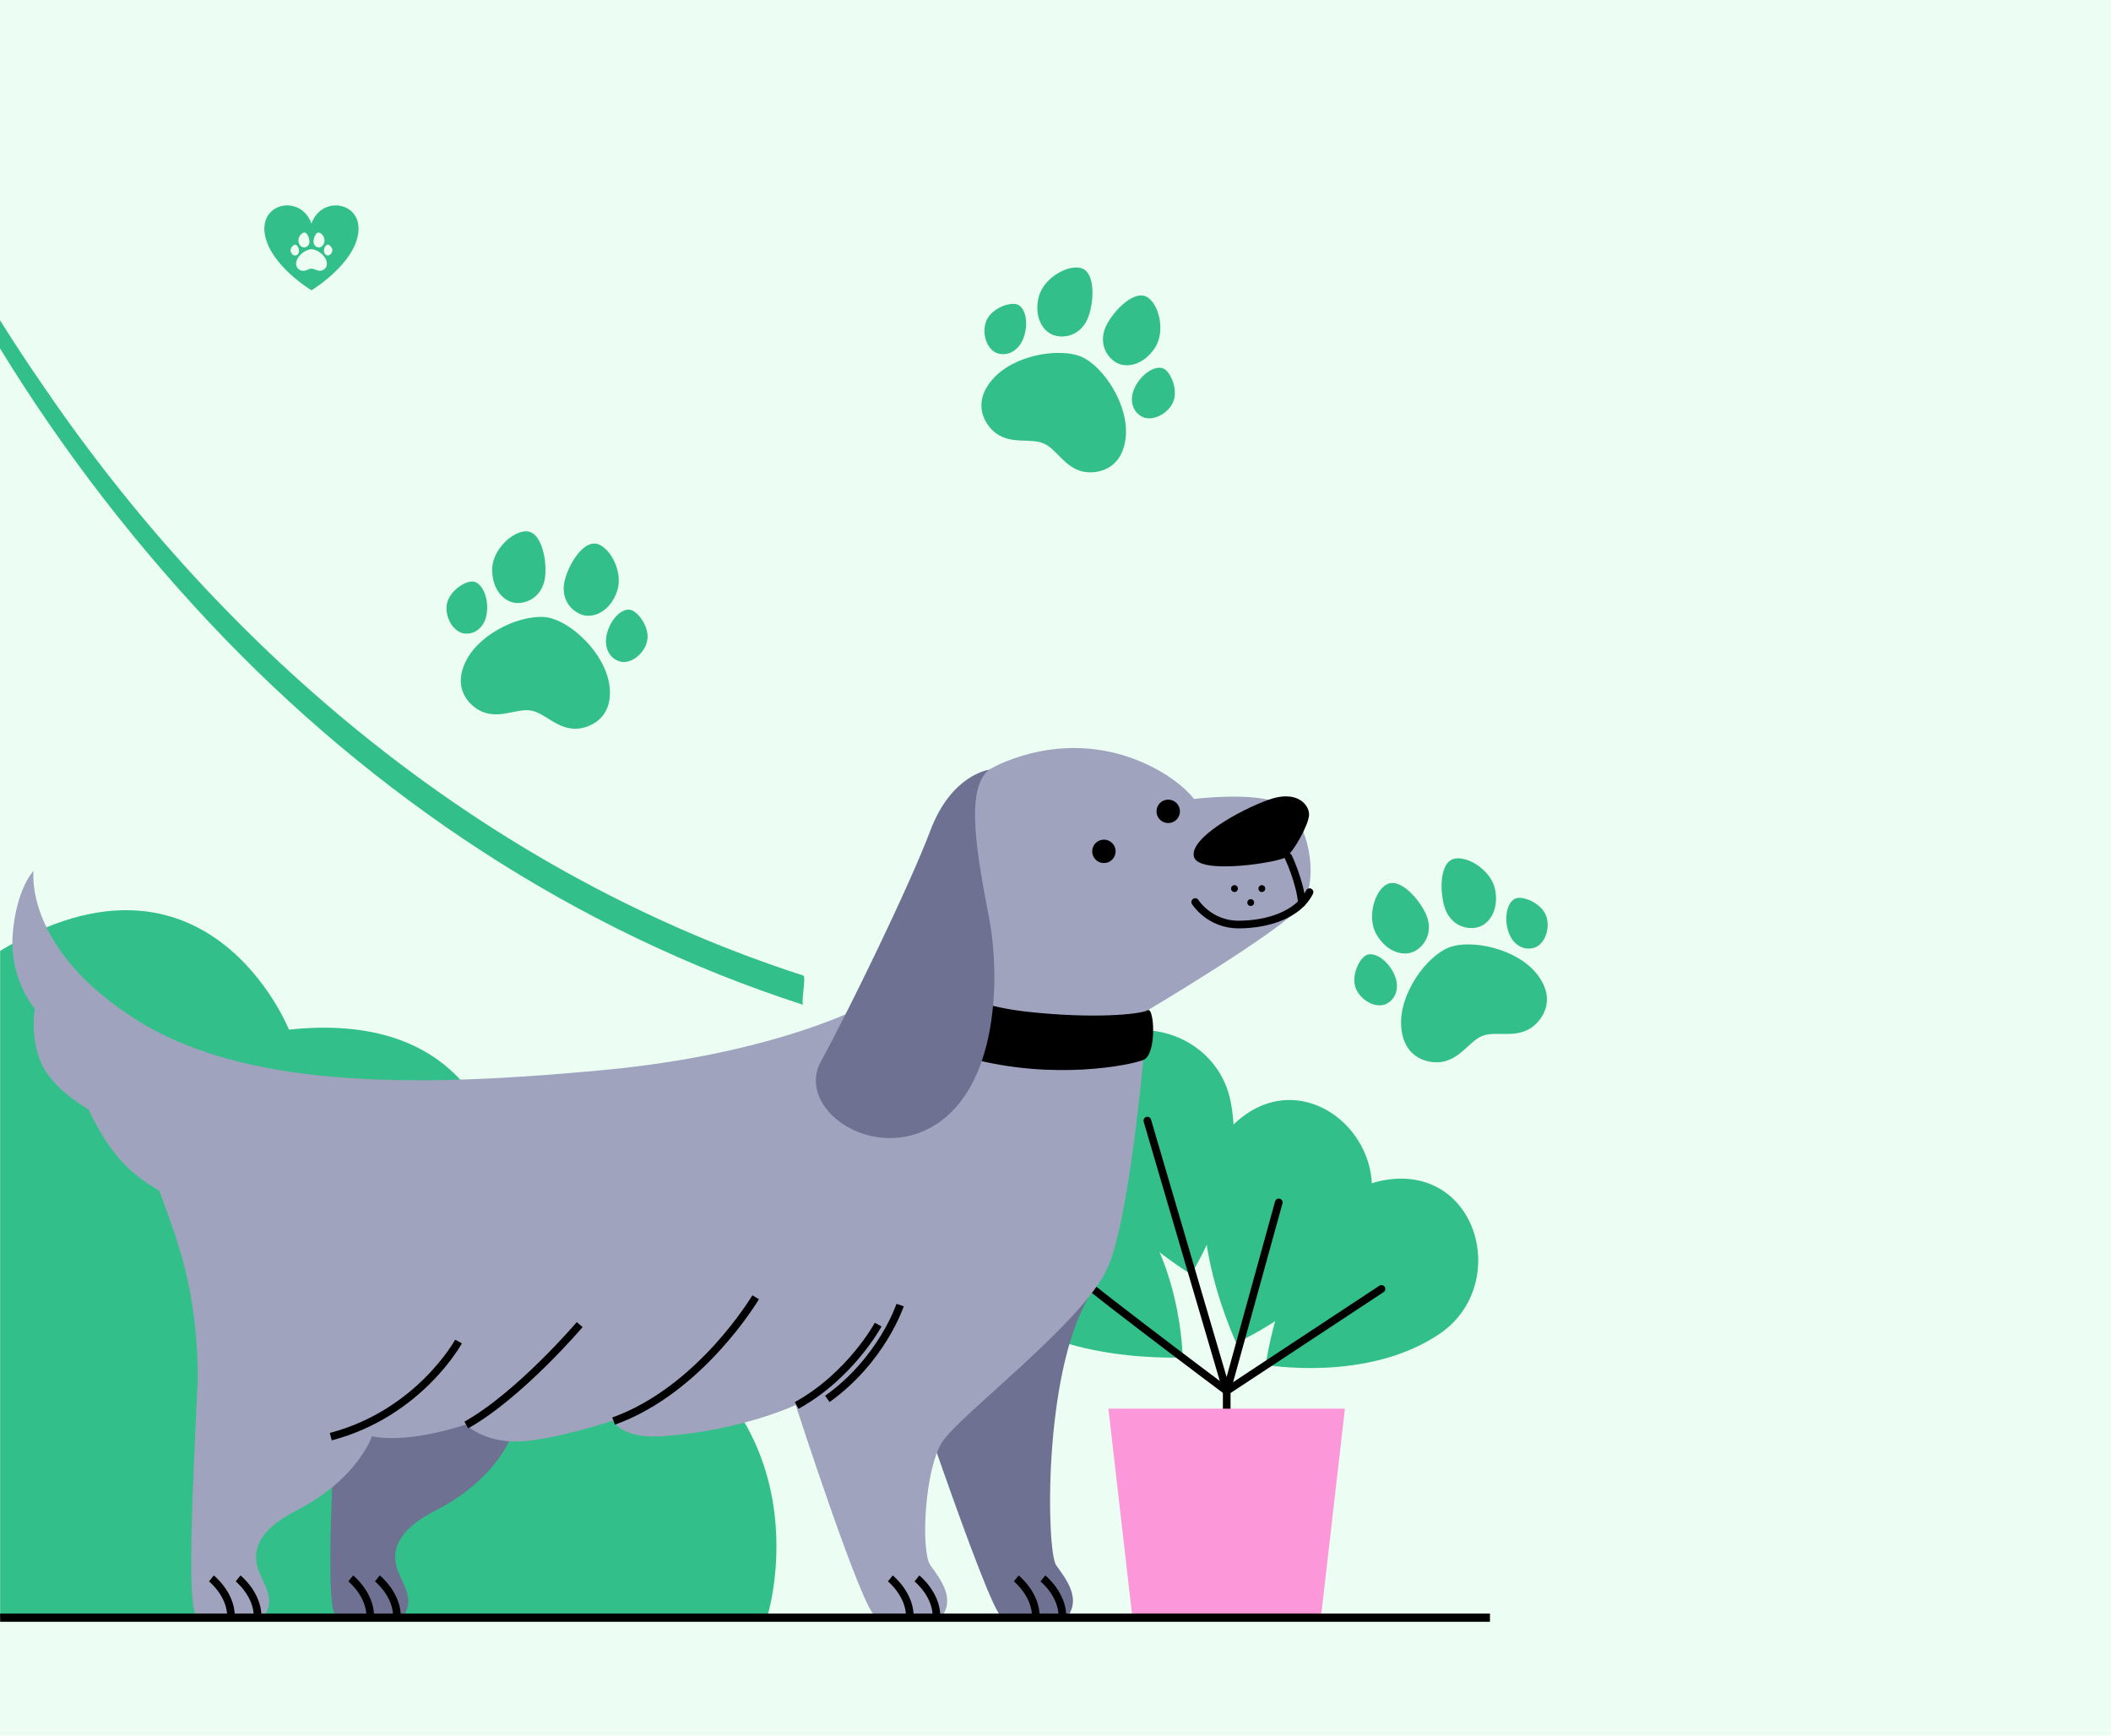 <svg xmlns="http://www.w3.org/2000/svg" xmlns:xlink="http://www.w3.org/1999/xlink" width="180" zoomAndPan="magnify" viewBox="0 0 135 111" height="148" preserveAspectRatio="xMidYMid meet" version="1.0"><defs><clipPath id="403895c5fe"><path d="M 0 0.434 L 135 0.434 L 135 110.684 L 0 110.684 Z M 0 0.434 " clip-rule="nonzero"/></clipPath><clipPath id="207209af73"><path d="M 17 93 L 33 93 L 33 110.684 L 17 110.684 Z M 17 93 " clip-rule="nonzero"/></clipPath><clipPath id="066b38ab82"><path d="M 15 93 L 31 93 L 31 110.684 L 15 110.684 Z M 15 93 " clip-rule="nonzero"/></clipPath><clipPath id="b4bb377d68"><path d="M 59 93 L 75 93 L 75 110.684 L 59 110.684 Z M 59 93 " clip-rule="nonzero"/></clipPath><clipPath id="d35ff44693"><path d="M 57 93 L 74 93 L 74 110.684 L 57 110.684 Z M 57 93 " clip-rule="nonzero"/></clipPath><clipPath id="35024ad6c8"><path d="M 51 93 L 67 93 L 67 110.684 L 51 110.684 Z M 51 93 " clip-rule="nonzero"/></clipPath><clipPath id="2542196c7b"><path d="M 49 93 L 66 93 L 66 110.684 L 49 110.684 Z M 49 93 " clip-rule="nonzero"/></clipPath><clipPath id="62f7851678"><path d="M 8 93 L 24 93 L 24 110.684 L 8 110.684 Z M 8 93 " clip-rule="nonzero"/></clipPath><clipPath id="d1032ccadd"><path d="M 6 93 L 22 93 L 22 110.684 L 6 110.684 Z M 6 93 " clip-rule="nonzero"/></clipPath></defs><rect x="-13.5" width="162" fill="#ffffff" y="-11.1" height="133.2" fill-opacity="1"/><rect x="-13.5" width="162" fill="#ecfef4" y="-11.1" height="133.2" fill-opacity="1"/><g clip-path="url(#403895c5fe)"><rect x="-13.5" width="162" fill="#ffffff" y="-11.1" height="133.2" fill-opacity="1"/><rect x="-13.5" width="162" fill="#ecfef4" y="-11.1" height="133.2" fill-opacity="1"/></g><path fill="#ecfef4" d="M 187.922 64.023 L 53.75 64.023 L 53.75 89.73 L 187.922 89.73 Z M 187.922 64.023 " fill-opacity="1" fill-rule="nonzero"/><path fill="#ecfef4" d="M 7.344 61.508 C 6.496 73.676 13.492 78.336 21.879 80.371 C 30.27 82.406 36.789 75.215 41.215 73.367 C 45.637 71.52 54.137 72.48 55.246 60.535 C 56.352 48.59 45.738 42.473 34.82 41.145 C 23.902 39.816 8.773 40.965 7.344 61.508 Z M 7.344 61.508 " fill-opacity="1" fill-rule="nonzero"/><path fill="#32bf8a" d="M 49.059 103.422 C 49.059 103.422 53.262 90.25 39.336 83.871 C 39.336 83.871 40.168 76.914 32.5 77.492 C 32.5 77.492 32.902 64.32 18.477 65.848 C 18.477 65.848 13.285 52.801 0.008 60.812 L 0.008 103.422 Z M 49.059 103.422 " fill-opacity="1" fill-rule="nonzero"/><path fill="#ecfef4" d="M 82.266 56.016 C 85.672 52.234 82.84 49.098 79.551 47.242 C 76.258 45.379 70.328 45.113 68.801 48.684 C 67.273 52.258 70.141 53.484 72.809 56.305 C 75.477 59.129 79.488 59.105 82.266 56.016 Z M 82.266 56.016 " fill-opacity="1" fill-rule="nonzero"/><path fill="#32bf8a" d="M 75.633 86.816 C 75.633 86.816 64.848 87.312 62.66 81.559 C 60.477 75.805 67.773 72.293 71.664 76.25 C 75.566 80.219 75.633 86.816 75.633 86.816 Z M 75.633 86.816 " fill-opacity="1" fill-rule="nonzero"/><path fill="#32bf8a" d="M 76.164 81.492 C 76.164 81.492 66.914 75.918 68.281 69.918 C 69.648 63.918 77.668 65.047 78.711 70.496 C 79.762 75.965 76.164 81.492 76.164 81.492 Z M 76.164 81.492 " fill-opacity="1" fill-rule="nonzero"/><path fill="#32bf8a" d="M 79.055 85.875 C 79.055 85.875 74.465 76.094 78.938 71.867 C 83.41 67.645 89.445 73.047 87.285 78.16 C 85.117 83.285 79.055 85.875 79.055 85.875 Z M 79.055 85.875 " fill-opacity="1" fill-rule="nonzero"/><path fill="#32bf8a" d="M 80.941 87.289 C 80.941 87.289 82.426 76.586 88.477 75.484 C 94.527 74.387 96.645 82.211 92.047 85.316 C 87.434 88.43 80.941 87.289 80.941 87.289 Z M 80.941 87.289 " fill-opacity="1" fill-rule="nonzero"/><path stroke-linecap="round" transform="matrix(0.098, 0, 0, 0.098, 0.007, 4.829)" fill="none" stroke-linejoin="round" d="M 690.48 772.49 C 688.764 775.002 800.436 858.456 800.436 858.456 L 800.436 937.485 " stroke="#000000" stroke-width="5" stroke-opacity="1" stroke-miterlimit="10"/><path stroke-linecap="round" transform="matrix(0.098, 0, 0, 0.098, 0.007, 4.829)" fill="none" stroke-linejoin="round" d="M 748.631 682.017 L 800.436 858.456 L 834.401 735.408 " stroke="#000000" stroke-width="5" stroke-opacity="1" stroke-miterlimit="10"/><path stroke-linecap="round" transform="matrix(0.098, 0, 0, 0.098, 0.007, 4.829)" fill="none" stroke-linejoin="round" d="M 800.436 858.456 L 901.412 791.868 " stroke="#000000" stroke-width="5" stroke-opacity="1" stroke-miterlimit="10"/><path fill="#fc97d9" d="M 70.883 90.09 L 86.008 90.09 L 84.496 103.258 L 72.395 103.258 Z M 70.883 90.09 " fill-opacity="1" fill-rule="nonzero"/><path fill="#32bf8a" d="M 90.559 60.781 C 91.285 60.324 91.617 59.41 91.188 58.457 C 90.754 57.508 89.711 56.359 88.93 56.477 C 88.023 56.613 87.344 58.551 88.012 59.734 C 88.676 60.922 89.836 61.234 90.559 60.781 Z M 90.559 60.781 " fill-opacity="1" fill-rule="nonzero"/><path fill="#32bf8a" d="M 89.238 62.504 C 88.926 61.617 88.102 60.922 87.5 61.043 C 86.973 61.148 86.387 62.367 86.695 63.184 C 87.004 64 88.035 64.543 88.691 64.184 C 89.344 63.828 89.445 63.09 89.238 62.504 Z M 89.238 62.504 " fill-opacity="1" fill-rule="nonzero"/><path fill="#32bf8a" d="M 92.676 60.59 C 91.262 61.125 89.449 63.539 89.609 65.668 C 89.773 67.797 91.488 68.039 92.219 67.91 C 93.434 67.703 93.973 66.562 94.82 66.242 C 95.664 65.922 96.82 66.414 97.867 65.766 C 98.5 65.375 99.625 64.059 98.336 62.355 C 97.043 60.652 94.086 60.051 92.676 60.59 Z M 92.676 60.59 " fill-opacity="1" fill-rule="nonzero"/><path fill="#32bf8a" d="M 94.387 59.328 C 95.23 59.188 95.891 58.18 95.605 56.852 C 95.316 55.523 93.523 54.523 92.758 55.023 C 92.094 55.453 92.074 57.008 92.379 58.004 C 92.684 59.004 93.543 59.469 94.387 59.328 Z M 94.387 59.328 " fill-opacity="1" fill-rule="nonzero"/><path fill="#32bf8a" d="M 96.852 57.492 C 96.324 57.801 96.164 58.867 96.52 59.738 C 96.75 60.312 97.316 60.801 98.043 60.633 C 98.77 60.465 99.18 59.375 98.871 58.559 C 98.559 57.742 97.316 57.223 96.852 57.492 Z M 96.852 57.492 " fill-opacity="1" fill-rule="nonzero"/><path fill="#32bf8a" d="M 33.125 38.566 C 33.98 38.551 34.738 37.938 34.859 36.898 C 34.977 35.863 34.672 34.34 33.941 34.039 C 33.094 33.688 31.516 35 31.477 36.359 C 31.438 37.715 32.27 38.582 33.125 38.566 Z M 33.125 38.566 " fill-opacity="1" fill-rule="nonzero"/><path fill="#32bf8a" d="M 31.105 39.363 C 31.293 38.441 30.945 37.422 30.367 37.215 C 29.859 37.035 28.73 37.777 28.578 38.637 C 28.422 39.496 29.027 40.492 29.773 40.523 C 30.516 40.555 30.984 39.973 31.105 39.363 Z M 31.105 39.363 " fill-opacity="1" fill-rule="nonzero"/><path fill="#32bf8a" d="M 35.039 39.492 C 33.555 39.223 30.758 40.359 29.801 42.27 C 28.844 44.18 30.191 45.27 30.883 45.535 C 32.031 45.98 33.078 45.281 33.969 45.445 C 34.863 45.605 35.602 46.625 36.828 46.605 C 37.57 46.598 39.215 46.047 38.984 43.922 C 38.75 41.801 36.527 39.762 35.039 39.492 Z M 35.039 39.492 " fill-opacity="1" fill-rule="nonzero"/><path fill="#32bf8a" d="M 37.156 39.293 C 37.953 39.605 39.035 39.086 39.469 37.797 C 39.906 36.512 38.887 34.73 37.969 34.762 C 37.18 34.789 36.363 36.113 36.113 37.125 C 35.863 38.137 36.359 38.977 37.156 39.293 Z M 37.156 39.293 " fill-opacity="1" fill-rule="nonzero"/><path fill="#32bf8a" d="M 40.211 38.988 C 39.598 38.98 38.914 39.816 38.77 40.742 C 38.676 41.355 38.906 42.066 39.617 42.297 C 40.324 42.523 41.238 41.805 41.395 40.945 C 41.551 40.086 40.75 38.996 40.211 38.988 Z M 40.211 38.988 " fill-opacity="1" fill-rule="nonzero"/><path fill="#32bf8a" d="M 19.918 14.301 C 19.281 12.469 16.648 12.895 16.926 14.914 C 17.207 16.934 19.918 18.566 19.918 18.566 C 19.918 18.566 22.633 16.934 22.91 14.914 C 23.191 12.895 20.559 12.469 19.918 14.301 Z M 20.336 14.875 C 20.52 14.836 20.793 15.156 20.75 15.434 C 20.711 15.711 20.512 15.855 20.34 15.82 C 20.168 15.785 20.035 15.633 20.051 15.422 C 20.062 15.207 20.18 14.91 20.336 14.875 Z M 19.496 14.875 C 19.656 14.91 19.773 15.207 19.789 15.422 C 19.801 15.637 19.672 15.789 19.5 15.82 C 19.328 15.855 19.125 15.711 19.086 15.438 C 19.043 15.16 19.312 14.836 19.496 14.875 Z M 18.582 16.004 C 18.582 15.824 18.785 15.633 18.891 15.648 C 19.016 15.672 19.125 15.863 19.121 16.059 C 19.117 16.184 19.047 16.32 18.895 16.34 C 18.742 16.359 18.582 16.184 18.582 16.004 Z M 20.543 17.309 C 20.293 17.355 20.105 17.18 19.922 17.18 C 19.734 17.18 19.551 17.359 19.301 17.312 C 19.152 17.281 18.84 17.113 18.965 16.691 C 19.086 16.27 19.609 15.938 19.918 15.938 C 20.23 15.938 20.754 16.266 20.879 16.688 C 21.004 17.109 20.691 17.277 20.543 17.309 Z M 20.945 16.336 C 20.793 16.316 20.723 16.18 20.719 16.055 C 20.715 15.859 20.82 15.668 20.945 15.645 C 21.055 15.629 21.254 15.82 21.254 15.996 C 21.254 16.176 21.098 16.355 20.945 16.336 Z M 20.945 16.336 " fill-opacity="1" fill-rule="nonzero"/><path fill="#ecfef4" d="M 47.449 27.934 C 47.41 33.883 50.832 34.516 53.473 36.816 C 56.109 39.121 56.707 41.031 60.246 41.113 C 63.785 41.195 66.863 35.805 66.82 30.418 C 66.781 25.031 64.938 16.902 61.77 16.098 C 56.809 14.832 55.809 18.789 52.68 19.945 C 49.555 21.102 47.48 23.652 47.449 27.934 Z M 47.449 27.934 " fill-opacity="1" fill-rule="nonzero"/><path fill="#32bf8a" d="M 67.531 21.477 C 68.367 21.66 69.246 21.242 69.602 20.262 C 69.957 19.281 70.016 17.727 69.375 17.262 C 68.633 16.727 66.797 17.637 66.441 18.945 C 66.086 20.258 66.695 21.297 67.531 21.477 Z M 67.531 21.477 " fill-opacity="1" fill-rule="nonzero"/><path fill="#32bf8a" d="M 65.383 21.781 C 65.777 20.93 65.676 19.859 65.16 19.523 C 64.711 19.23 63.441 19.684 63.09 20.484 C 62.742 21.285 63.098 22.395 63.816 22.602 C 64.531 22.805 65.121 22.344 65.383 21.781 Z M 65.383 21.781 " fill-opacity="1" fill-rule="nonzero"/><path fill="#32bf8a" d="M 69.176 22.824 C 67.793 22.219 64.809 22.672 63.434 24.305 C 62.059 25.938 63.117 27.312 63.73 27.734 C 64.742 28.434 65.922 28 66.75 28.363 C 67.582 28.727 68.062 29.891 69.262 30.16 C 69.984 30.324 71.711 30.172 71.98 28.055 C 72.25 25.934 70.559 23.434 69.176 22.824 Z M 69.176 22.824 " fill-opacity="1" fill-rule="nonzero"/><path fill="#32bf8a" d="M 71.281 23.125 C 71.98 23.613 73.156 23.359 73.879 22.211 C 74.602 21.062 74.023 19.09 73.125 18.91 C 72.352 18.754 71.25 19.848 70.77 20.773 C 70.293 21.699 70.578 22.633 71.281 23.125 Z M 71.281 23.125 " fill-opacity="1" fill-rule="nonzero"/><path fill="#32bf8a" d="M 74.324 23.539 C 73.73 23.391 72.871 24.043 72.512 24.91 C 72.277 25.484 72.34 26.23 72.973 26.617 C 73.609 27.008 74.668 26.52 75.02 25.719 C 75.367 24.918 74.844 23.672 74.324 23.539 Z M 74.324 23.539 " fill-opacity="1" fill-rule="nonzero"/><path fill="#32bf8a" d="M -5.324 12.273 C -4.094 15.234 -2.496 18.074 -0.871 20.832 C 3.148 27.641 7.938 34 13.348 39.77 C 23.801 50.918 36.801 59.559 51.375 64.266 C 51.203 64.211 51.566 62.453 51.375 62.391 C 31.605 56.004 15.082 42.422 3.312 25.477 C 0.039 20.766 -3.117 15.719 -5.324 10.398 C -5.105 10.926 -5.547 11.734 -5.324 12.273 Z M -5.324 12.273 " fill-opacity="1" fill-rule="nonzero"/><path fill="#6e7191" d="M 21.543 88.188 C 21.219 95.188 20.793 103.352 21.543 103.352 C 22.293 103.352 25.789 103.352 25.789 103.352 C 26.621 102.188 25.613 101.207 25.352 100.164 C 24.945 98.539 26.238 97.434 27.859 96.602 C 31.77 94.602 32.688 91.855 32.688 91.855 Z M 21.543 88.188 " fill-opacity="1" fill-rule="nonzero"/><g clip-path="url(#207209af73)"><path stroke-linecap="butt" transform="matrix(0.098, 0, 0, 0.098, 0.007, 4.829)" fill="none" stroke-linejoin="miter" d="M 246.185 980.787 C 246.185 980.787 258.957 990.994 258.957 1005.668 " stroke="#000000" stroke-width="5" stroke-opacity="1" stroke-miterlimit="10"/></g><g clip-path="url(#066b38ab82)"><path stroke-linecap="butt" transform="matrix(0.098, 0, 0, 0.098, 0.007, 4.829)" fill="none" stroke-linejoin="miter" d="M 228.824 980.787 C 228.824 980.787 241.555 990.994 241.555 1005.668 " stroke="#000000" stroke-width="5" stroke-opacity="1" stroke-miterlimit="10"/></g><path fill="#6e7191" d="M 69.637 82.938 L 56.863 83.98 C 56.863 83.98 63.297 103.352 64.047 103.352 C 64.797 103.352 68.293 103.352 68.293 103.352 C 69.125 102.188 68.168 100.977 67.543 100.102 C 66.922 99.23 66.688 87.895 69.637 82.938 Z M 69.637 82.938 " fill-opacity="1" fill-rule="nonzero"/><g clip-path="url(#b4bb377d68)"><path stroke-linecap="butt" transform="matrix(0.098, 0, 0, 0.098, 0.007, 4.829)" fill="none" stroke-linejoin="miter" d="M 680.462 980.787 C 680.462 980.787 693.234 990.994 693.234 1005.668 " stroke="#000000" stroke-width="5" stroke-opacity="1" stroke-miterlimit="10"/></g><g clip-path="url(#d35ff44693)"><path stroke-linecap="butt" transform="matrix(0.098, 0, 0, 0.098, 0.007, 4.829)" fill="none" stroke-linejoin="miter" d="M 663.101 980.787 C 663.101 980.787 675.872 990.994 675.872 1005.668 " stroke="#000000" stroke-width="5" stroke-opacity="1" stroke-miterlimit="10"/></g><path fill="#a0a3bd" d="M 56.504 63.609 C 59.672 61.168 57.414 51.527 64.246 48.734 C 70.363 46.238 75.23 49.586 76.355 51.098 C 76.355 51.098 80.145 50.617 81.891 51.379 C 83.641 52.141 84.512 56.391 83.141 58.016 C 81.766 59.641 73.402 64.609 73.402 64.609 C 73.402 64.609 72.41 77.605 70.824 81.105 C 69.238 84.605 61.371 90.48 60.25 92.23 C 59.125 93.98 58.875 99.227 59.5 100.102 C 60.125 100.977 61.082 102.188 60.25 103.352 C 60.25 103.352 56.754 103.352 56.004 103.352 C 55.254 103.352 50.883 89.855 50.883 89.855 C 50.883 89.855 47.379 91.52 42.305 91.855 C 39.727 92.023 39.188 90.855 39.188 90.855 C 39.188 90.855 35.441 92.105 33.195 92.188 C 30.949 92.27 29.781 91.105 29.781 91.105 C 29.781 91.105 26.203 92.355 23.789 91.855 C 23.789 91.855 22.875 94.602 18.961 96.602 C 17.34 97.434 16.047 98.539 16.453 100.164 C 16.715 101.207 17.723 102.188 16.891 103.352 C 16.891 103.352 13.395 103.352 12.645 103.352 C 11.895 103.352 12.324 95.188 12.645 88.188 C 12.645 82.223 11.164 78.895 10.184 76.148 C 8.188 74.984 7.031 73.773 5.645 70.941 C 5.645 70.941 3.395 69.691 2.648 68.023 C 1.898 66.359 2.23 64.523 2.23 64.523 C 2.23 64.523 0.566 62.609 0.816 59.691 C 1.066 56.777 2.148 55.691 2.148 55.691 C 2.148 55.691 1.48 60.691 8.809 65.273 C 16.133 69.855 27.785 69.441 38.523 68.441 C 49.262 67.441 55.422 64.441 56.504 63.609 Z M 56.504 63.609 " fill-opacity="1" fill-rule="nonzero"/><g clip-path="url(#35024ad6c8)"><path stroke-linecap="butt" transform="matrix(0.098, 0, 0, 0.098, 0.007, 4.829)" fill="none" stroke-linejoin="miter" d="M 598.284 980.787 C 598.284 980.787 611.056 990.994 611.056 1005.668 " stroke="#000000" stroke-width="5" stroke-opacity="1" stroke-miterlimit="10"/></g><g clip-path="url(#2542196c7b)"><path stroke-linecap="butt" transform="matrix(0.098, 0, 0, 0.098, 0.007, 4.829)" fill="none" stroke-linejoin="miter" d="M 580.923 980.787 C 580.923 980.787 593.655 990.994 593.655 1005.668 " stroke="#000000" stroke-width="5" stroke-opacity="1" stroke-miterlimit="10"/></g><g clip-path="url(#62f7851678)"><path stroke-linecap="butt" transform="matrix(0.098, 0, 0, 0.098, 0.007, 4.829)" fill="none" stroke-linejoin="miter" d="M 155.307 980.787 C 155.307 980.787 168.038 990.994 168.038 1005.668 " stroke="#000000" stroke-width="5" stroke-opacity="1" stroke-miterlimit="10"/></g><g clip-path="url(#d1032ccadd)"><path stroke-linecap="butt" transform="matrix(0.098, 0, 0, 0.098, 0.007, 4.829)" fill="none" stroke-linejoin="miter" d="M 137.905 980.787 C 137.905 980.787 150.677 990.994 150.677 1005.668 " stroke="#000000" stroke-width="5" stroke-opacity="1" stroke-miterlimit="10"/></g><path stroke-linecap="butt" transform="matrix(0.098, 0, 0, 0.098, 0.007, 4.829)" fill="none" stroke-linejoin="miter" d="M 400.323 878.114 C 457.317 857.699 493.038 797.291 493.038 797.291 " stroke="#000000" stroke-width="5" stroke-opacity="1" stroke-miterlimit="10"/><path stroke-linecap="butt" transform="matrix(0.098, 0, 0, 0.098, 0.007, 4.829)" fill="none" stroke-linejoin="miter" d="M 519.818 867.906 C 555.14 848.328 572.981 815.154 572.981 815.154 " stroke="#000000" stroke-width="5" stroke-opacity="1" stroke-miterlimit="10"/><path stroke-linecap="butt" transform="matrix(0.098, 0, 0, 0.098, 0.007, 4.829)" fill="none" stroke-linejoin="miter" d="M 304.216 880.665 C 339.099 861.088 378.212 815.154 378.212 815.154 " stroke="#000000" stroke-width="5" stroke-opacity="1" stroke-miterlimit="10"/><path stroke-linecap="butt" transform="matrix(0.098, 0, 0, 0.098, 0.007, 4.829)" fill="none" stroke-linejoin="miter" d="M 299.148 826.199 C 299.148 826.199 273.604 873.01 215.773 888.281 " stroke="#000000" stroke-width="5" stroke-opacity="1" stroke-miterlimit="10"/><path stroke-linecap="butt" transform="matrix(0.098, 0, 0, 0.098, 0.007, 4.829)" fill="none" stroke-linejoin="miter" d="M 587.309 802.394 C 587.309 802.394 575.535 838.121 539.814 863.64 " stroke="#000000" stroke-width="5" stroke-opacity="1" stroke-miterlimit="10"/><path fill="#000000" d="M 57.723 61.797 C 58.242 62.121 61.164 64.191 65.574 64.691 C 69.988 65.191 72.984 64.855 73.398 64.609 C 73.816 64.359 74 67.441 73.117 67.789 C 72.234 68.133 67.406 69.105 62.078 67.691 C 57.57 66.492 56.074 64.527 55.574 64.168 C 55.074 63.809 57.266 61.512 57.723 61.797 Z M 57.723 61.797 " fill-opacity="1" fill-rule="nonzero"/><path fill="#000000" d="M 71.125 54.977 C 71.418 54.684 71.418 54.207 71.125 53.918 C 70.832 53.625 70.359 53.625 70.066 53.918 C 69.773 54.207 69.773 54.684 70.066 54.977 C 70.359 55.27 70.832 55.27 71.125 54.977 Z M 71.125 54.977 " fill-opacity="1" fill-rule="nonzero"/><path fill="#000000" d="M 75.438 52.062 C 75.535 51.66 75.285 51.254 74.883 51.16 C 74.48 51.062 74.074 51.312 73.98 51.715 C 73.883 52.121 74.133 52.523 74.535 52.617 C 74.938 52.715 75.344 52.465 75.438 52.062 Z M 75.438 52.062 " fill-opacity="1" fill-rule="nonzero"/><path fill="#000000" d="M 82.285 54.797 C 81.898 55.137 76.668 55.984 76.355 54.797 C 76.043 53.609 79.289 51.801 81.133 51.145 C 82.973 50.484 83.746 51.5 83.715 52.125 C 83.684 52.75 82.785 54.359 82.285 54.797 Z M 82.285 54.797 " fill-opacity="1" fill-rule="nonzero"/><path stroke-linecap="round" transform="matrix(0.098, 0, 0, 0.098, 0.007, 4.829)" fill="none" stroke-linejoin="round" d="M 779.882 539.391 C 779.882 539.391 789.022 554.065 808.139 554.065 C 827.297 554.065 847.213 547.565 854.476 532.932 " stroke="#000000" stroke-width="5" stroke-opacity="1" stroke-miterlimit="10"/><path stroke-linecap="round" transform="matrix(0.098, 0, 0, 0.098, 0.007, 4.829)" fill="none" stroke-linejoin="round" d="M 840.667 510.045 C 840.667 510.045 848.17 525.755 849.527 539.91 " stroke="#000000" stroke-width="5" stroke-opacity="1" stroke-miterlimit="10"/><path fill="#000000" d="M 79.164 56.828 C 79.164 56.949 79.066 57.047 78.945 57.047 C 78.824 57.047 78.727 56.949 78.727 56.828 C 78.727 56.707 78.824 56.609 78.945 56.609 C 79.066 56.609 79.164 56.707 79.164 56.828 Z M 79.164 56.828 " fill-opacity="1" fill-rule="nonzero"/><path fill="#000000" d="M 80.914 56.828 C 80.914 56.949 80.816 57.047 80.695 57.047 C 80.574 57.047 80.477 56.949 80.477 56.828 C 80.477 56.707 80.574 56.609 80.695 56.609 C 80.816 56.609 80.914 56.707 80.914 56.828 Z M 80.914 56.828 " fill-opacity="1" fill-rule="nonzero"/><path fill="#000000" d="M 80.203 57.723 C 80.203 57.844 80.105 57.941 79.984 57.941 C 79.863 57.941 79.766 57.844 79.766 57.723 C 79.766 57.602 79.863 57.504 79.984 57.504 C 80.105 57.504 80.203 57.602 80.203 57.723 Z M 80.203 57.723 " fill-opacity="1" fill-rule="nonzero"/><path fill="#6e7191" d="M 63.25 49.227 C 61.68 50.461 62.504 54.777 63.25 58.691 C 63.996 62.609 63.785 69.441 59.812 71.941 C 55.836 74.441 50.832 70.891 52.508 67.859 C 54.184 64.824 58.152 56.688 59.5 53.109 C 60.848 49.535 63.25 49.227 63.25 49.227 Z M 63.25 49.227 " fill-opacity="1" fill-rule="nonzero"/><path stroke-linecap="butt" transform="matrix(0.098, 0, 0, 0.098, 0.007, 4.829)" fill="none" stroke-linejoin="miter" d="M 0.011 1006.385 L 972.215 1006.385 " stroke="#000000" stroke-width="5.4" stroke-opacity="1" stroke-miterlimit="10"/></svg>